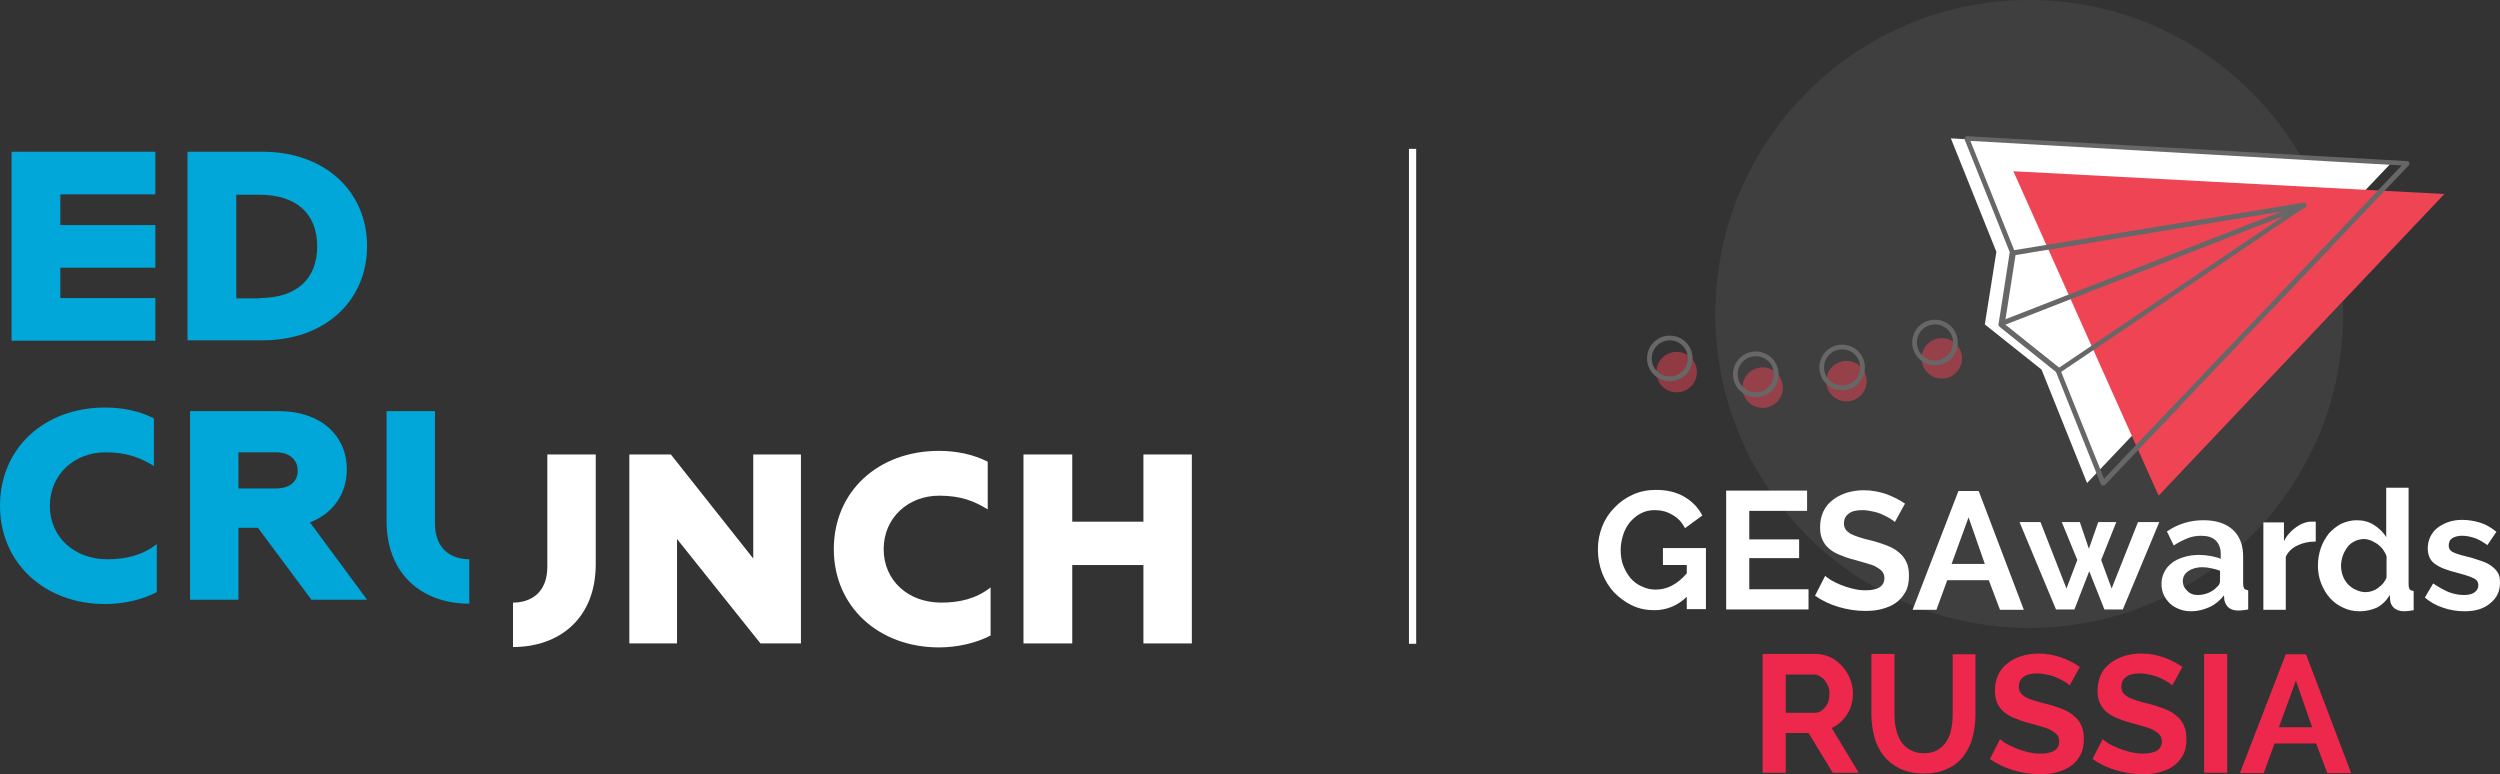 <?xml version="1.0" encoding="UTF-8"?> <!-- Generator: Adobe Illustrator 23.0.3, SVG Export Plug-In . SVG Version: 6.00 Build 0) --> <svg xmlns="http://www.w3.org/2000/svg" xmlns:xlink="http://www.w3.org/1999/xlink" id="Layer_1" x="0px" y="0px" viewBox="0 0 692 214.3" style="enable-background:new 0 0 692 214.3;" xml:space="preserve"><rect x="0" y="0" width="692" height="214.3" fill="#333333" stroke="none"/> <style type="text/css"> .st0{fill:#00A7D8;} .st1{fill:#FFFFFF;} .st2{opacity:0.24;fill:#676767;} .st3{fill:#EF4454;} .st4{fill:#676767;} .st5{fill:#EE274D;} .st6{opacity:0.5;fill:#EF4454;} </style> <g> <path class="st0" d="M0,140c0-16.1,12.4-27.2,29.1-27.2c4.9,0,9.6,1,13.5,3V129c-3.7-2.3-7.5-3.8-13.4-3.8 c-8.7,0-15.4,6.2-15.4,14.8c0,8.7,6.8,14.8,15.9,14.8c5,0,9.6-1,13.7-4.2v13.3c-4,2.1-9.2,3.3-14.3,3.3C12.5,167.2,0,156,0,140"></path> <path class="st0" d="M76.4,135.2c3.7,0,6-1.8,6-4.9c0-3.1-2.3-5.1-6-5.1H66v10H76.4z M52.6,113.8h24.6c11.6,0,18.8,6.8,18.8,16.1 c0,6.7-3.7,12.2-10.2,14.7l15.8,21.4H86.2l-14.8-19.9H66v19.9H52.6V113.8z"></path> <polygon class="st1" points="174.2,125.8 185.7,125.8 208.5,154.6 208.5,125.8 221.7,125.8 221.7,178.1 210.5,178.1 187.4,149.2 187.4,178.1 174.2,178.1 "></polygon> <path class="st1" d="M230.8,152c0-16.1,12.4-27.2,29.1-27.2c4.9,0,9.6,1,13.5,3V141c-3.7-2.3-7.5-3.8-13.4-3.8 c-8.7,0-15.4,6.2-15.4,14.8c0,8.7,6.8,14.8,15.9,14.8c5,0,9.6-1,13.7-4.2v13.3c-4,2.1-9.2,3.3-14.3,3.3 C243.3,179.2,230.8,168,230.8,152"></path> <polygon class="st1" points="283.3,125.8 296.8,125.8 296.8,144.4 316.5,144.4 316.5,125.8 329.9,125.8 329.9,178.1 316.5,178.1 316.5,156.4 296.8,156.4 296.8,178.1 283.3,178.1 "></polygon> <path class="st0" d="M129.9,154.8c-5,0-9.5-2.8-9.5-9.9v-31.1H107v30.4c0,15.1,10.2,22.9,22.9,22.9V154.8z"></path> <path class="st1" d="M142,166.8c5,0,9.5-2.8,9.5-9.9v-31.1h13.4v30.4c0,15.1-10.2,22.9-22.9,22.9V166.8z"></path> <path class="st0" d="M71.8,82.5c10.2,0,16-5.2,16-14.3c0-9.1-5.8-14.3-16-14.3h-6.4v28.7H71.8z M51.9,42h20.8 c17,0,28.9,10.8,28.9,26.1c0,15.4-11.9,26.1-28.9,26.1H51.9V42z"></path> <polygon class="st0" points="16.7,82.5 16.7,74.1 43,74.1 43,62.3 16.7,62.3 16.7,53.8 43,53.8 43,42 3.2,42 3.2,94.3 43,94.3 43,82.5 "></polygon> </g> <rect x="390" y="41.2" class="st1" width="2" height="137"></rect> <g> <circle class="st2" cx="561.7" cy="86.9" r="86.9"></circle> <polygon class="st1" points="661.8,45.2 540,38.3 552.6,69.7 549.4,89.8 565.1,102.3 577.7,133.7 "></polygon> <polygon class="st3" points="676.6,53.7 557.3,47.4 597.5,137.2 "></polygon> <g> <path class="st4" d="M582.1,134.4c0,0-0.1,0-0.1,0c-0.2,0-0.4-0.2-0.5-0.4L569,102.7l-15.6-12.4c-0.2-0.1-0.3-0.4-0.2-0.6 l3.1-19.9l-12.5-31.2c-0.1-0.2-0.1-0.5,0.1-0.6c0.1-0.2,0.4-0.3,0.6-0.3l121.8,6.9c0.3,0,0.5,0.2,0.6,0.4c0.1,0.2,0,0.5-0.1,0.7 l-84.1,88.5C582.4,134.3,582.3,134.4,582.1,134.4z M554.6,89.5l15.4,12.3c0.1,0.1,0.2,0.2,0.2,0.3l12.2,30.4l82.4-86.7L545.4,39 l12.2,30.4c0,0.1,0.1,0.2,0,0.4L554.6,89.5z"></path> </g> <g> <path class="st4" d="M569.8,103.3c-0.1,0-0.3,0-0.4-0.1l-15.7-12.6c-0.2-0.1-0.3-0.4-0.2-0.6l3.1-20.1c0-0.3,0.3-0.5,0.6-0.6 l80.4-13.2c0.3-0.1,0.6,0.1,0.7,0.4c0.1,0.3,0,0.6-0.2,0.8l-67.8,45.8C570.1,103.3,570,103.3,569.8,103.3z M554.9,89.8l15,12 L634.8,58l-76.9,12.6L554.9,89.8z"></path> </g> <g> <path class="st4" d="M554.2,90.1c-0.3,0-0.5-0.2-0.6-0.4c-0.1-0.3,0-0.7,0.4-0.9l83.5-32.6c0.3-0.1,0.7,0,0.9,0.4 c0.1,0.3,0,0.7-0.4,0.9l-83.5,32.6C554.3,90.1,554.2,90.1,554.2,90.1z"></path> </g> <g> <path class="st1" d="M467.1,165c-2.6,2.6-5.7,3.9-9.2,3.9c-2.2,0-4.2-0.4-6.1-1.3c-1.9-0.9-3.5-2.1-5-3.6 c-1.4-1.5-2.5-3.3-3.3-5.3c-0.8-2.1-1.2-4.3-1.2-6.6c0-2.3,0.4-4.4,1.2-6.4c0.8-2,1.9-3.7,3.4-5.2c1.4-1.5,3.1-2.7,5.1-3.6 s4.1-1.3,6.3-1.3c3.1,0,5.7,0.6,7.9,1.9c2.2,1.3,3.9,3,5,5.2l-4.8,3.5c-0.8-1.6-2-2.9-3.5-3.7c-1.5-0.9-3.1-1.3-4.9-1.3 c-1.4,0-2.7,0.3-3.8,0.9c-1.2,0.6-2.1,1.4-3,2.4c-0.8,1-1.5,2.2-1.9,3.5c-0.4,1.3-0.7,2.7-0.7,4.2c0,1.5,0.2,3,0.7,4.3 c0.5,1.3,1.2,2.5,2,3.5c0.9,1,1.9,1.8,3.1,2.3c1.2,0.6,2.5,0.9,3.9,0.9c3.2,0,6-1.5,8.6-4.5v-2.3h-6.6v-4.7h11.9v16.9h-5.3V165z"></path> <path class="st1" d="M500.6,163.1v5.6h-22.8v-32.9h22.4v5.6h-16v7.9H498v5.2h-13.8v8.6H500.6z"></path> <path class="st1" d="M524.5,144.5c-0.2-0.2-0.6-0.5-1.2-0.9c-0.6-0.4-1.3-0.7-2.1-1.1c-0.8-0.4-1.7-0.7-2.7-0.9 c-1-0.2-1.9-0.4-2.9-0.4c-1.8,0-3.1,0.3-3.9,1c-0.9,0.6-1.3,1.6-1.3,2.7c0,0.7,0.2,1.2,0.5,1.7c0.3,0.4,0.8,0.8,1.4,1.2 c0.6,0.3,1.4,0.6,2.3,0.9c0.9,0.3,2,0.6,3.3,0.9c1.6,0.4,3.1,0.9,4.4,1.4c1.3,0.5,2.4,1.1,3.3,1.9c0.9,0.7,1.6,1.6,2.1,2.7 c0.5,1,0.7,2.3,0.7,3.8c0,1.8-0.3,3.3-1,4.5c-0.7,1.2-1.6,2.3-2.7,3c-1.1,0.8-2.4,1.3-3.9,1.7c-1.5,0.4-3,0.5-4.6,0.5 c-2.5,0-4.9-0.4-7.3-1.1c-2.4-0.7-4.6-1.8-6.5-3.1l2.8-5.5c0.3,0.3,0.8,0.6,1.5,1.1c0.7,0.4,1.6,0.9,2.6,1.3 c1,0.4,2.1,0.8,3.3,1.1c1.2,0.3,2.4,0.5,3.7,0.5c3.5,0,5.3-1.1,5.3-3.4c0-0.7-0.2-1.3-0.6-1.8c-0.4-0.5-1-0.9-1.7-1.3 c-0.7-0.4-1.6-0.7-2.7-1c-1-0.3-2.2-0.6-3.5-1c-1.6-0.4-2.9-0.9-4.1-1.4c-1.2-0.5-2.1-1.1-2.9-1.8c-0.8-0.7-1.3-1.5-1.7-2.4 c-0.4-0.9-0.6-2-0.6-3.3c0-1.7,0.3-3.1,0.9-4.4c0.6-1.3,1.5-2.4,2.6-3.2c1.1-0.9,2.4-1.5,3.8-2c1.4-0.4,3-0.7,4.7-0.7 c2.3,0,4.4,0.4,6.4,1.1c1.9,0.7,3.6,1.6,5.1,2.6L524.5,144.5z"></path> <path class="st1" d="M542.1,135.9h5.6l12.5,32.9h-6.6l-3.1-8.2h-11.5l-3,8.2h-6.6L542.1,135.9z M549.4,156.1l-4.5-12.9l-4.7,12.9 H549.4z"></path> <path class="st1" d="M591.8,144.5h5.9l-10.1,24.2h-5.1l-4.2-10.6l-4.1,10.6h-5.1L559,144.5h5.8l7.2,18.4l3-7.9l-4.3-10.5h5 l2.5,7.4l2.6-7.4h5l-4.2,10.5l2.9,7.9L591.8,144.5z"></path> <path class="st1" d="M606.5,169.2c-1.2,0-2.3-0.2-3.3-0.6c-1-0.4-1.9-0.9-2.6-1.6c-0.7-0.7-1.3-1.5-1.7-2.4 c-0.4-0.9-0.6-1.9-0.6-3.1c0-1.1,0.3-2.2,0.8-3.2c0.5-1,1.2-1.8,2.1-2.5c0.9-0.7,2-1.2,3.3-1.6c1.3-0.4,2.7-0.6,4.2-0.6 c1.1,0,2.1,0.1,3.2,0.3c1,0.2,2,0.4,2.8,0.8v-1.4c0-1.6-0.5-2.8-1.4-3.7c-0.9-0.9-2.3-1.3-4-1.3c-1.3,0-2.6,0.2-3.8,0.7 c-1.2,0.5-2.5,1.1-3.8,2l-1.9-3.9c3.1-2.1,6.5-3.1,10.1-3.1c3.5,0,6.2,0.9,8.1,2.6c1.9,1.7,2.9,4.2,2.9,7.4v7.5 c0,0.6,0.1,1.1,0.3,1.4c0.2,0.3,0.6,0.4,1.1,0.5v5.3c-1,0.2-2,0.3-2.7,0.3c-1.2,0-2.1-0.3-2.7-0.8c-0.6-0.5-1-1.2-1.2-2.1 l-0.1-1.3c-1.1,1.4-2.4,2.5-3.9,3.2C609.9,168.8,608.3,169.2,606.5,169.2z M608.3,164.7c1,0,2-0.2,3-0.6c0.9-0.4,1.7-0.9,2.2-1.5 c0.7-0.5,1-1.1,1-1.8v-2.8c-0.7-0.3-1.5-0.5-2.4-0.7c-0.9-0.2-1.7-0.3-2.5-0.3c-1.6,0-2.9,0.4-3.9,1.1c-1,0.7-1.5,1.6-1.5,2.8 c0,1,0.4,1.9,1.2,2.6C606.1,164.3,607.1,164.7,608.3,164.7z"></path> <path class="st1" d="M640.9,149.9c-1.9,0-3.6,0.4-5,1.1c-1.5,0.7-2.5,1.7-3.2,3.1v14.7h-6.2v-24.2h5.7v5.2 c0.4-0.8,0.9-1.6,1.5-2.2c0.6-0.7,1.2-1.2,1.9-1.7c0.7-0.5,1.4-0.9,2.1-1.1c0.7-0.3,1.4-0.4,2-0.4c0.3,0,0.6,0,0.8,0 c0.2,0,0.3,0,0.5,0V149.9z"></path> <path class="st1" d="M653.2,169.2c-1.7,0-3.2-0.3-4.6-1c-1.4-0.6-2.6-1.5-3.7-2.7c-1-1.1-1.8-2.5-2.4-4c-0.6-1.5-0.9-3.2-0.9-4.9 c0-1.8,0.3-3.4,0.8-4.9c0.5-1.5,1.3-2.8,2.2-4c1-1.1,2.1-2,3.4-2.7c1.3-0.6,2.8-1,4.3-1c1.8,0,3.4,0.4,4.8,1.3 c1.4,0.9,2.6,2,3.4,3.4V135h6.2v26.7c0,0.6,0.1,1.1,0.3,1.4c0.2,0.3,0.6,0.4,1.1,0.5v5.3c-1.1,0.2-2,0.3-2.6,0.3 c-1.1,0-2-0.3-2.7-0.8c-0.7-0.6-1.1-1.3-1.2-2.2l-0.1-1.5c-0.9,1.5-2.1,2.7-3.6,3.5C656.5,168.8,654.9,169.2,653.2,169.2z M654.8,163.9c0.6,0,1.2-0.1,1.8-0.3c0.6-0.2,1.2-0.5,1.7-0.9c0.5-0.4,1-0.8,1.4-1.3c0.4-0.5,0.7-1,0.9-1.6v-5.8 c-0.2-0.7-0.6-1.3-1-1.9c-0.4-0.6-1-1.1-1.5-1.5c-0.6-0.4-1.2-0.7-1.8-1c-0.6-0.2-1.3-0.4-1.9-0.4c-0.9,0-1.8,0.2-2.6,0.6 c-0.8,0.4-1.5,0.9-2,1.6s-1,1.5-1.3,2.4c-0.3,0.9-0.5,1.8-0.5,2.8c0,1,0.2,2,0.5,2.8c0.3,0.9,0.8,1.6,1.4,2.3 c0.6,0.6,1.3,1.2,2.1,1.5C653,163.7,653.9,163.9,654.8,163.9z"></path> <path class="st1" d="M682.2,169.2c-2,0-4-0.3-6-1c-1.9-0.6-3.6-1.6-5-2.8l2.3-3.9c1.5,1,2.9,1.8,4.3,2.4c1.4,0.5,2.8,0.8,4.2,0.8 c1.2,0,2.2-0.2,2.9-0.7c0.7-0.5,1.1-1.1,1.1-2c0-0.9-0.4-1.5-1.2-1.9c-0.8-0.4-2.2-0.9-4.1-1.4c-1.6-0.4-2.9-0.8-4-1.2 c-1.1-0.4-2-0.9-2.7-1.4c-0.7-0.5-1.2-1.1-1.5-1.8c-0.3-0.7-0.5-1.5-0.5-2.4c0-1.2,0.2-2.3,0.7-3.3c0.5-1,1.1-1.8,2-2.5 c0.9-0.7,1.9-1.2,3-1.6c1.2-0.4,2.4-0.6,3.8-0.6c1.8,0,3.5,0.3,5.1,0.8c1.6,0.5,3,1.4,4.4,2.5l-2.5,3.7c-1.2-0.9-2.4-1.6-3.6-2 c-1.2-0.4-2.3-0.6-3.4-0.6c-1,0-1.9,0.2-2.6,0.6c-0.7,0.4-1.1,1.1-1.1,2.1c0,0.4,0.1,0.8,0.3,1.1c0.2,0.3,0.4,0.5,0.8,0.7 c0.4,0.2,0.9,0.4,1.5,0.6c0.6,0.2,1.3,0.4,2.2,0.6c1.7,0.4,3.1,0.9,4.3,1.3c1.2,0.4,2.2,0.9,2.9,1.5c0.8,0.6,1.3,1.2,1.7,1.9 c0.4,0.7,0.5,1.6,0.5,2.6c0,2.4-0.9,4.2-2.6,5.6C687.6,168.5,685.2,169.2,682.2,169.2z"></path> <path class="st5" d="M487.9,213.9v-32.9h14.5c1.5,0,2.9,0.3,4.2,0.9c1.3,0.6,2.4,1.5,3.3,2.5c0.9,1,1.7,2.2,2.2,3.5 c0.5,1.3,0.8,2.6,0.8,4c0,2.1-0.5,4.1-1.6,5.8c-1.1,1.7-2.5,3-4.3,3.8l7.5,12.4h-7.2l-6.7-11h-6.3v11H487.9z M494.3,197.3h8 c0.6,0,1.1-0.1,1.6-0.4c0.5-0.3,0.9-0.7,1.3-1.1c0.4-0.5,0.7-1,0.9-1.7c0.2-0.6,0.3-1.3,0.3-2.1c0-0.8-0.1-1.5-0.4-2.1 c-0.2-0.6-0.6-1.2-1-1.7c-0.4-0.5-0.9-0.8-1.4-1.1c-0.5-0.3-1.1-0.4-1.6-0.4h-7.7V197.3z"></path> <path class="st5" d="M532.5,208.5c1.5,0,2.8-0.3,3.8-0.9c1-0.6,1.9-1.4,2.5-2.4c0.6-1,1.1-2.1,1.3-3.4c0.3-1.3,0.4-2.6,0.4-4 v-16.7h6.3v16.7c0,2.3-0.3,4.4-0.8,6.3c-0.5,2-1.4,3.7-2.5,5.2c-1.2,1.5-2.6,2.7-4.5,3.5c-1.8,0.9-4,1.3-6.5,1.3 c-2.6,0-4.9-0.5-6.7-1.4c-1.8-0.9-3.3-2.1-4.5-3.6c-1.1-1.5-2-3.2-2.5-5.2c-0.5-2-0.8-4-0.8-6.2v-16.7h6.4v16.7 c0,1.4,0.1,2.7,0.4,4c0.3,1.3,0.7,2.4,1.3,3.4c0.6,1,1.5,1.8,2.5,2.4C529.8,208.2,531.1,208.5,532.5,208.5z"></path> <path class="st5" d="M572.9,189.7c-0.2-0.2-0.6-0.5-1.2-0.9c-0.6-0.4-1.3-0.7-2.1-1.1c-0.8-0.4-1.7-0.7-2.7-0.9 c-1-0.2-1.9-0.4-2.9-0.4c-1.8,0-3.1,0.3-3.9,1c-0.9,0.6-1.3,1.6-1.3,2.7c0,0.7,0.2,1.2,0.5,1.7c0.3,0.4,0.8,0.8,1.4,1.2 c0.6,0.3,1.4,0.6,2.3,0.9c0.9,0.3,2,0.6,3.3,0.9c1.6,0.4,3.1,0.9,4.4,1.4c1.3,0.5,2.4,1.1,3.3,1.9c0.9,0.7,1.6,1.6,2.1,2.7 c0.5,1,0.7,2.3,0.7,3.8c0,1.8-0.3,3.3-1,4.5c-0.7,1.2-1.6,2.3-2.7,3c-1.1,0.8-2.4,1.3-3.9,1.7c-1.5,0.4-3,0.5-4.6,0.5 c-2.5,0-4.9-0.4-7.3-1.1c-2.4-0.7-4.6-1.8-6.5-3.1l2.8-5.5c0.3,0.3,0.8,0.6,1.5,1.1c0.7,0.4,1.6,0.9,2.6,1.3 c1,0.4,2.1,0.8,3.3,1.1c1.2,0.3,2.4,0.5,3.7,0.5c3.5,0,5.3-1.1,5.3-3.4c0-0.7-0.2-1.3-0.6-1.8c-0.4-0.5-1-0.9-1.7-1.3 c-0.7-0.4-1.6-0.7-2.7-1c-1-0.3-2.2-0.6-3.5-1c-1.6-0.4-2.9-0.9-4.1-1.4s-2.1-1.1-2.9-1.8c-0.8-0.7-1.3-1.5-1.7-2.4 c-0.4-0.9-0.6-2-0.6-3.3c0-1.7,0.3-3.1,0.9-4.4c0.6-1.3,1.5-2.4,2.6-3.2c1.1-0.9,2.4-1.5,3.8-2c1.4-0.4,3-0.7,4.7-0.7 c2.3,0,4.4,0.4,6.4,1.1c1.9,0.7,3.6,1.6,5.1,2.6L572.9,189.7z"></path> <path class="st5" d="M601.3,189.7c-0.2-0.2-0.6-0.5-1.2-0.9c-0.6-0.4-1.3-0.7-2.1-1.1c-0.8-0.4-1.7-0.7-2.7-0.9 c-1-0.2-1.9-0.4-2.9-0.4c-1.8,0-3.1,0.3-3.9,1c-0.9,0.6-1.3,1.6-1.3,2.7c0,0.7,0.2,1.2,0.5,1.7c0.3,0.4,0.8,0.8,1.4,1.2 c0.6,0.3,1.4,0.6,2.3,0.9s2,0.6,3.3,0.9c1.6,0.4,3.1,0.9,4.4,1.4c1.3,0.5,2.4,1.1,3.3,1.9c0.9,0.7,1.6,1.6,2.1,2.7 c0.5,1,0.7,2.3,0.7,3.8c0,1.8-0.3,3.3-1,4.5c-0.7,1.2-1.6,2.3-2.7,3c-1.1,0.8-2.4,1.3-3.9,1.7c-1.5,0.4-3,0.5-4.6,0.5 c-2.5,0-4.9-0.4-7.3-1.1c-2.4-0.7-4.6-1.8-6.5-3.1l2.8-5.5c0.3,0.3,0.8,0.6,1.5,1.1c0.7,0.4,1.6,0.9,2.6,1.3 c1,0.4,2.1,0.8,3.3,1.1c1.2,0.3,2.4,0.5,3.7,0.5c3.5,0,5.3-1.1,5.3-3.4c0-0.7-0.2-1.3-0.6-1.8c-0.4-0.5-1-0.9-1.7-1.3 c-0.7-0.4-1.6-0.7-2.7-1c-1-0.3-2.2-0.6-3.5-1c-1.6-0.4-2.9-0.9-4.1-1.4c-1.2-0.5-2.1-1.1-2.9-1.8c-0.8-0.7-1.3-1.5-1.7-2.4 c-0.4-0.9-0.6-2-0.6-3.3c0-1.7,0.3-3.1,0.9-4.4c0.6-1.3,1.5-2.4,2.6-3.2c1.1-0.9,2.4-1.5,3.8-2c1.4-0.4,3-0.7,4.7-0.7 c2.3,0,4.4,0.4,6.4,1.1c1.9,0.7,3.6,1.6,5.1,2.6L601.3,189.7z"></path> <path class="st5" d="M610.1,213.9v-32.9h6.4v32.9H610.1z"></path> <path class="st5" d="M632.7,181.1h5.6l12.5,32.9h-6.6l-3.1-8.2h-11.5l-3,8.2h-6.6L632.7,181.1z M640,201.3l-4.5-12.9l-4.7,12.9 H640z"></path> </g> <circle class="st6" cx="464.1" cy="103" r="5.6"></circle> <circle class="st6" cx="487.9" cy="107.3" r="5.6"></circle> <circle class="st6" cx="511.1" cy="105.5" r="5.6"></circle> <circle class="st6" cx="537.5" cy="99.2" r="5.6"></circle> <g> <path class="st4" d="M535.6,101.1c-3.5,0-6.3-2.8-6.3-6.3c0-3.5,2.8-6.3,6.3-6.3s6.3,2.8,6.3,6.3 C541.9,98.3,539.1,101.1,535.6,101.1z M535.6,89.8c-2.7,0-5,2.2-5,5c0,2.7,2.2,5,5,5c2.7,0,5-2.2,5-5 C540.6,92,538.4,89.8,535.6,89.8z"></path> </g> <g> <path class="st4" d="M509.9,108c-3.5,0-6.3-2.8-6.3-6.3c0-3.5,2.8-6.3,6.3-6.3s6.3,2.8,6.3,6.3C516.2,105.2,513.4,108,509.9,108z M509.9,96.7c-2.7,0-5,2.2-5,5s2.2,5,5,5s5-2.2,5-5S512.6,96.7,509.9,96.7z"></path> </g> <g> <path class="st4" d="M486,109.9c-3.5,0-6.3-2.8-6.3-6.3c0-3.5,2.8-6.3,6.3-6.3c3.5,0,6.3,2.8,6.3,6.3 C492.4,107.1,489.5,109.9,486,109.9z M486,98.6c-2.7,0-5,2.2-5,5s2.2,5,5,5c2.7,0,5-2.2,5-5S488.8,98.6,486,98.6z"></path> </g> <g> <path class="st4" d="M462.2,105.5c-3.5,0-6.3-2.8-6.3-6.3c0-3.5,2.8-6.3,6.3-6.3c3.5,0,6.3,2.8,6.3,6.3 C468.5,102.7,465.7,105.5,462.2,105.5z M462.2,94.2c-2.7,0-5,2.2-5,5s2.2,5,5,5c2.7,0,5-2.2,5-5S464.9,94.2,462.2,94.2z"></path> </g> </g> </svg> 